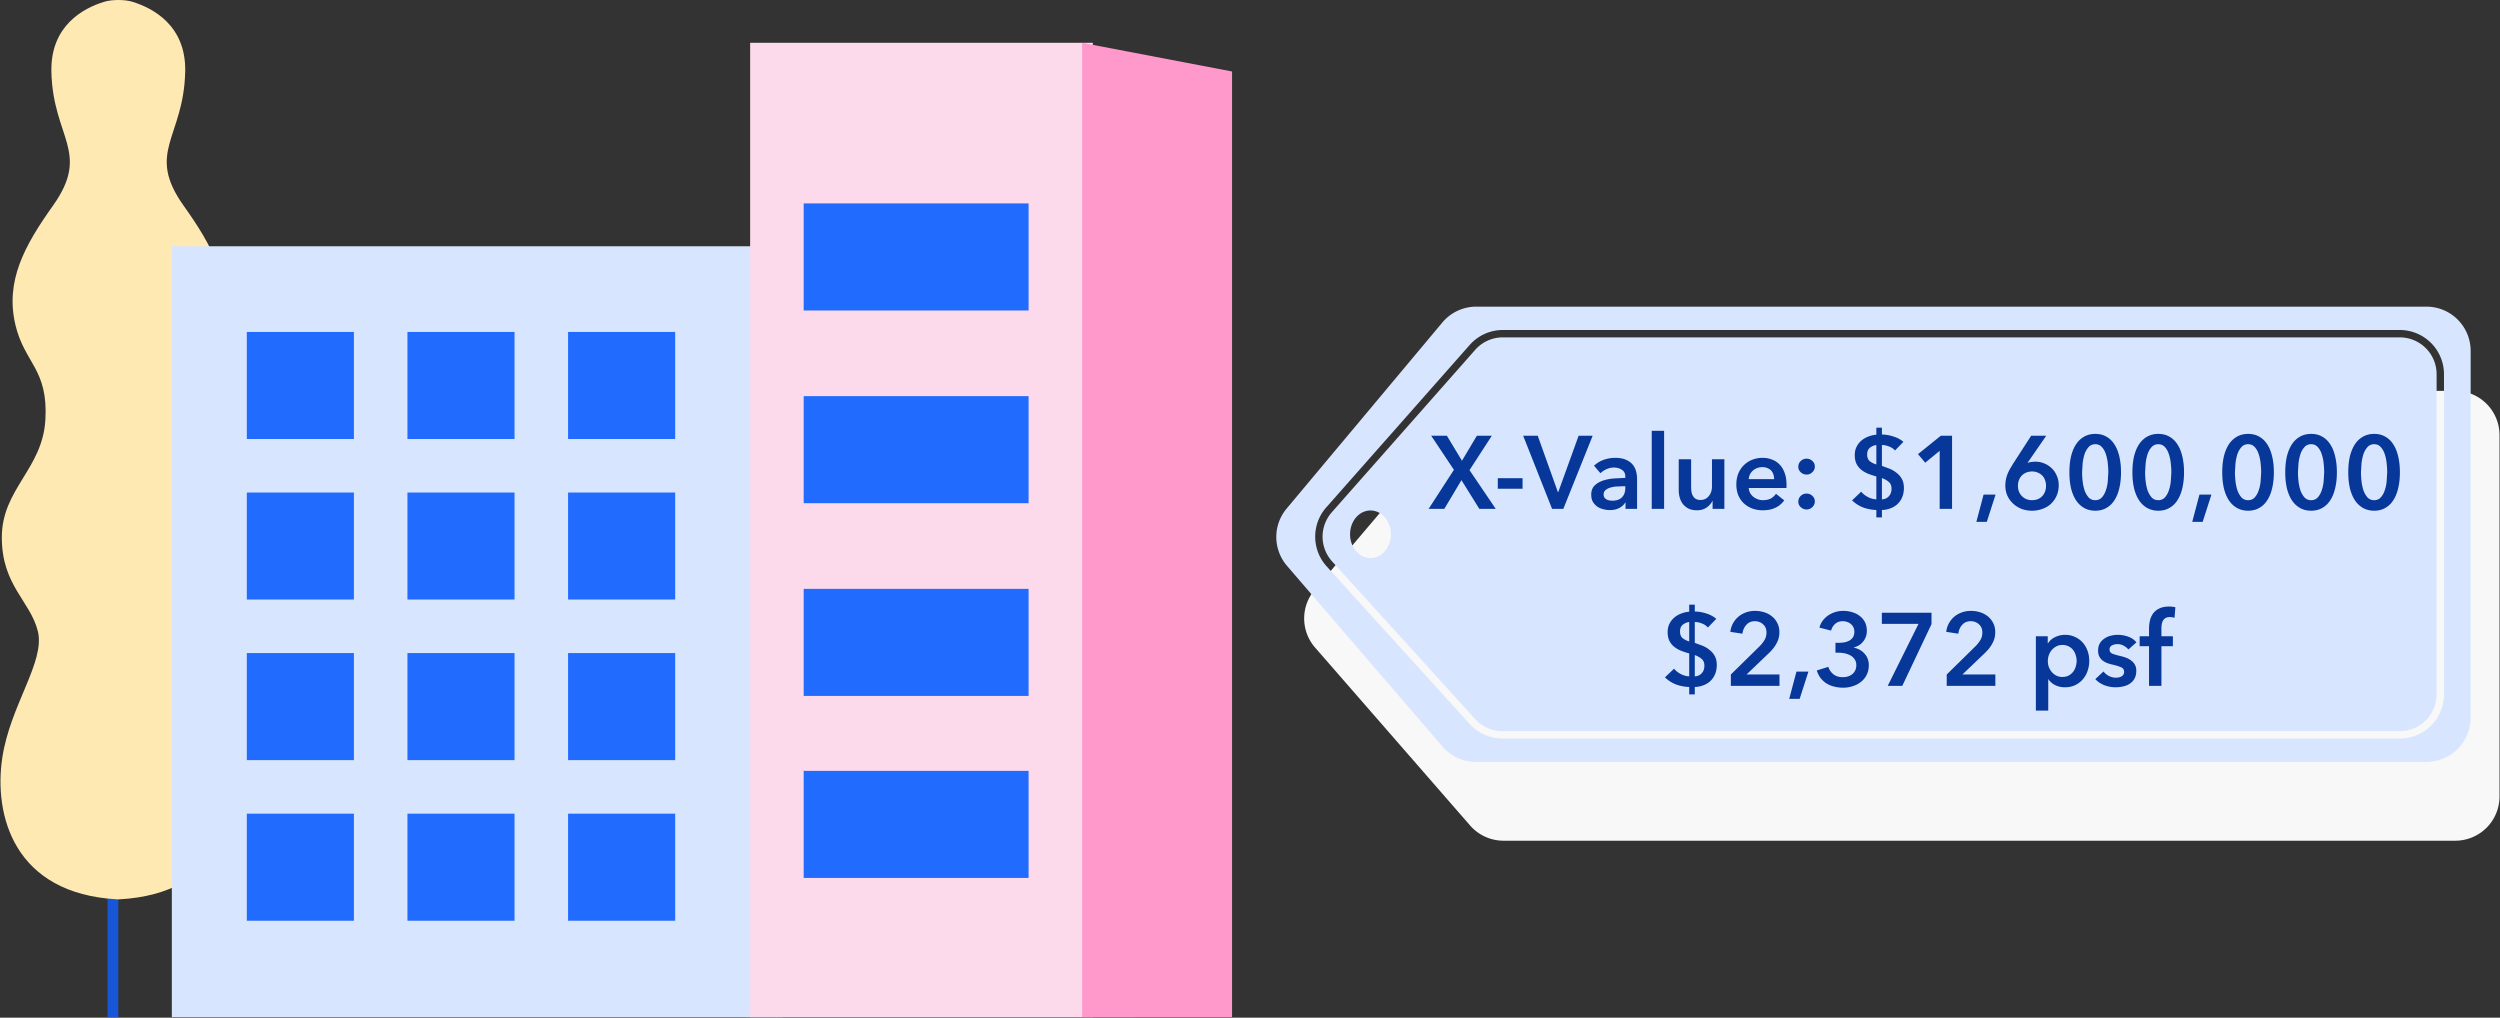 <svg xmlns="http://www.w3.org/2000/svg" width="339" height="138" fill="none"  xmlns:v="https://vecta.io/nano"><rect width="100%" height="100%" fill="#333333" stroke="none"/><path fill="#1757d7" d="M14.588 84.204h1.452v53.716h-1.452z"/><g fill-rule="evenodd"><path d="M31.766 102.717c-1.085-7.119-5.837-12.989-4.819-17.111s4.888-6.183 4.888-12.741-5.514-9.246-5.906-15.923c-.408-6.933 2.851-7.683 4.073-12.927 1.383-5.942-1.258-10.719-5.092-16.111-5.192-7.306 0-9.18.204-18.174.143-6.317-4.435-8.651-7.17-9.492-1.014-.311-2.747-.328-3.856.017-2.743.847-7.262 3.199-7.119 9.475.202 8.994 5.396 10.868.202 18.174-3.832 5.392-6.475 10.169-5.09 16.111 1.222 5.245 4.48 5.995 4.073 12.927C5.76 63.62.246 66.309.246 72.865s3.871 8.619 4.888 12.741S1.4 95.598.315 102.717c-1.191 7.811 1.56 18.486 15.611 19.234h.226c14.051-.748 16.804-11.423 15.613-19.234z" fill="#ffe9b2"/><path d="M142.063 42.91v-9.18h-10.176v2.248l-3.798-2.587-24.827 16.969-9.715 4.073-15.064 69.203 22.718 14.284h52.795V51.039l-11.933-8.129z" fill="#98bafc"/></g><path fill="#d8e5ff" d="M23.301 33.391h82.774V137.92H23.301z"/><g fill="#1757d7"><path d="M126.406 66.783v-5.807h-4.356v5.807h4.356zm-.362 4.355h-3.994v5.807h4.356v-5.807h-.362z" fill-rule="evenodd"/><path d="M132.214 60.975h5.809v5.807h-5.809zm0 10.163h5.809v5.807h-5.809z"/><path d="M126.406 95.818v-5.807h-4.356v5.807h4.356zm-.362 5.807h-3.994v5.808h4.356v-5.808h-.362z" fill-rule="evenodd"/><path d="M132.214 90.011h5.809v5.807h-5.809zm0 11.614h5.809v5.807h-5.809z"/></g><path d="M55.249 66.783h14.522v14.518H55.249zm0-21.777h14.522v14.518H55.249zm21.783 21.777h14.522v14.518H77.032zm0-21.777h14.522v14.518H77.032zM55.249 88.559h14.522v14.518H55.249zm21.783 0h14.522v14.518H77.032zm-21.783 21.777h14.522v14.518H55.249zM33.467 66.783h14.522v14.518H33.467zm0-21.777h14.522v14.518H33.467zm0 43.553h14.522v14.518H33.467zm0 21.777h14.522v14.518H33.467zm43.565 0h14.522v14.518H77.032z" fill="#216bff"/><path d="M148.188 5.807h-46.469V137.92h46.469V5.807z" fill="#fddaeb"/><path d="M167.067 9.693l-20.331-3.886V137.92h20.331V9.693z" fill="#ff99cb"/><path d="M139.475 27.584h-30.496v14.518h30.496V27.584zm0 26.132h-30.496v14.518h30.496V53.716zm0 26.133h-30.496v14.518h30.496V79.849zm0 24.68h-30.496v14.518h30.496v-14.518z" fill="#216bff"/><path d="M199.349 55.12a6 6 0 0 1 4.576-2.12h129.009a6 6 0 0 1 6 6v49a6 6 0 0 1-6 6H203.876c-1.735 0-3.384-.751-4.524-2.058l-21.03-24.136a6 6 0 0 1-.053-7.822l21.08-24.864z" fill="#f8f8f8"/><path fill-rule="evenodd" d="M195.583 43.73a6 6 0 0 1 4.602-2.149h128.836a6 6 0 0 1 6 6v49.73a6 6 0 0 1-6 6H200.135c-1.748 0-3.409-.762-4.548-2.087l-21.069-24.496a6 6 0 0 1-.053-7.763l21.118-25.235zm-6.974 28.716c0 1.781-1.24 3.225-2.77 3.225s-2.77-1.444-2.77-3.225 1.241-3.225 2.77-3.225 2.77 1.444 2.77 3.225zm15.178-26.699h121.618a5 5 0 0 1 5 5v43.399a5 5 0 0 1-5 5H203.738a5 5 0 0 1-3.702-1.64l-19.398-21.375a5 5 0 0 1-.045-6.669l19.446-22.024a5 5 0 0 1 3.748-1.691zm-4.497 1.029a6 6 0 0 1 4.497-2.029h121.618a6 6 0 0 1 6 6v43.399a6 6 0 0 1-6 6H203.738a6 6 0 0 1-4.443-1.968l-19.397-21.375a6 6 0 0 1-.055-8.003l19.447-22.024z" fill="#d8e5ff"/><path d="M197.152 63.708l-3.08-4.62h2.128l2.044 3.388 2.016-3.388h2.03l-3.024 4.662 3.556 5.25h-2.226l-2.422-3.892L195.85 69h-2.128l3.43-5.292zm9.307 2.562h-3.36v-1.428h3.36v1.428zm.083-7.182h1.974l2.73 7.63h.056l2.758-7.63h1.904L211.988 69h-1.526l-3.92-9.912zm13.878 9.058h-.042c-.168.299-.438.546-.812.742-.373.187-.798.28-1.274.28-.27 0-.555-.037-.854-.112a2.58 2.58 0 0 1-.812-.336c-.242-.168-.448-.383-.616-.644-.158-.271-.238-.602-.238-.994 0-.504.14-.905.42-1.204.29-.299.658-.527 1.106-.686s.943-.261 1.484-.308l1.61-.084v-.168c0-.42-.154-.728-.462-.924-.298-.205-.658-.308-1.078-.308-.354 0-.695.075-1.022.224s-.597.331-.812.546l-.868-1.022c.383-.355.822-.621 1.316-.798a4.57 4.57 0 0 1 1.526-.266c.598 0 1.088.084 1.47.252.392.168.7.387.924.658s.378.574.462.91c.094.336.14.672.14 1.008V69h-1.568v-.854zm-.028-2.212h-.378l-.854.042a3.25 3.25 0 0 0-.826.154 1.63 1.63 0 0 0-.63.336c-.168.14-.252.336-.252.588 0 .159.033.294.098.406a.91.91 0 0 0 .28.252 1.22 1.22 0 0 0 .378.14c.14.028.28.042.42.042.579 0 1.018-.154 1.316-.462s.448-.728.448-1.26v-.238zm3.582-7.518h1.68V69h-1.68V58.416zM233.824 69h-1.596v-1.078h-.028c-.15.336-.411.635-.784.896-.364.252-.798.378-1.302.378-.439 0-.817-.075-1.134-.224-.308-.159-.565-.364-.77-.616-.196-.252-.341-.541-.434-.868s-.14-.663-.14-1.008v-4.2h1.68v3.724a4.77 4.77 0 0 0 .042.616c.028.215.088.411.182.588.093.168.219.308.378.42.168.112.387.168.658.168.261 0 .49-.051.686-.154.205-.112.368-.252.49-.42.13-.168.228-.359.294-.574a2.4 2.4 0 0 0 .098-.672V62.28h1.68V69zm6.748-4.032c0-.215-.033-.42-.098-.616-.056-.196-.149-.369-.28-.518s-.299-.266-.504-.35c-.196-.093-.429-.14-.7-.14-.504 0-.933.154-1.288.462-.345.299-.537.686-.574 1.162h3.444zm1.68.756v.224a1.87 1.87 0 0 1-.014.224h-5.11c.019.243.079.467.182.672a1.92 1.92 0 0 0 .434.518 2.22 2.22 0 0 0 .602.336c.224.084.457.126.7.126.42 0 .775-.075 1.064-.224.289-.159.527-.373.714-.644l1.12.896c-.663.896-1.624 1.344-2.884 1.344a4.21 4.21 0 0 1-1.442-.238c-.439-.168-.821-.401-1.148-.7-.317-.299-.569-.663-.756-1.092-.177-.439-.266-.933-.266-1.484 0-.541.089-1.031.266-1.47.187-.448.439-.826.756-1.134a3.23 3.23 0 0 1 1.12-.728 3.74 3.74 0 0 1 1.414-.266 3.4 3.4 0 0 1 1.288.238c.401.149.747.378 1.036.686.289.299.513.677.672 1.134.168.448.252.975.252 1.582zm1.599 2.296a1.05 1.05 0 0 1 .322-.77c.224-.215.49-.322.798-.322.299 0 .56.103.784.308s.336.457.336.756a1.03 1.03 0 0 1-.336.77c-.215.215-.476.322-.784.322a1.16 1.16 0 0 1-.434-.084c-.131-.056-.247-.131-.35-.224s-.187-.205-.252-.336c-.056-.131-.084-.271-.084-.42zm0-4.732a1.05 1.05 0 0 1 .322-.77c.224-.215.49-.322.798-.322.299 0 .56.103.784.308s.336.457.336.756a1.03 1.03 0 0 1-.336.77c-.215.215-.476.322-.784.322a1.16 1.16 0 0 1-.434-.084c-.131-.056-.247-.131-.35-.224s-.187-.205-.252-.336c-.056-.131-.084-.271-.084-.42zm11.337-4.368a5.37 5.37 0 0 1 1.554.266c.523.159.976.401 1.358.728l-1.134 1.176c-.214-.243-.485-.425-.812-.546-.317-.131-.639-.196-.966-.196v2.828l1.064.392c.355.149.672.341.952.574a2.59 2.59 0 0 1 .7.826c.178.327.266.728.266 1.204 0 .485-.084.915-.252 1.288a2.64 2.64 0 0 1-.658.924c-.27.243-.588.429-.952.56a3.45 3.45 0 0 1-1.12.21v1.008h-.756v-1.008c-.616-.019-1.208-.131-1.778-.336-.56-.215-1.064-.537-1.512-.966l1.232-1.176c.252.299.57.546.952.742.383.187.752.285 1.106.294v-3.108a11.12 11.12 0 0 1-1.148-.378c-.354-.149-.667-.336-.938-.56a2.46 2.46 0 0 1-.616-.798c-.149-.317-.224-.7-.224-1.148 0-.42.08-.793.238-1.12.168-.336.388-.621.658-.854a3.26 3.26 0 0 1 .938-.546 3.72 3.72 0 0 1 1.092-.252v-.952h.756v.924zm-.756 1.428c-.326.037-.616.159-.868.364s-.378.513-.378.924c0 .392.117.691.35.896.243.196.542.345.896.448v-2.632zm.756 7.364c.392-.019.705-.159.938-.42.243-.261.364-.602.364-1.022 0-.411-.126-.719-.378-.924-.242-.215-.55-.387-.924-.518v2.884zm7.831-6.58l-1.96 1.61-.98-1.162 3.094-2.492h1.526V69h-1.68v-7.868zm5.955 5.936h1.624l-1.19 3.696h-1.414l.98-3.696zm8.495-7.98l-2.534 3.668.014.014c.131-.056.294-.098.49-.126.205-.028.392-.042.56-.042a3.03 3.03 0 0 1 1.232.252 3.07 3.07 0 0 1 1.008.672c.289.28.513.616.672 1.008.168.383.252.798.252 1.246 0 .523-.093.999-.28 1.428a3.32 3.32 0 0 1-.77 1.106c-.317.299-.7.527-1.148.686a3.92 3.92 0 0 1-1.414.252 4 4 0 0 1-1.442-.252c-.439-.177-.821-.42-1.148-.728a3.4 3.4 0 0 1-.77-1.078c-.177-.42-.266-.868-.266-1.344 0-.28.023-.541.07-.784.047-.252.112-.49.196-.714.093-.233.201-.467.322-.7l.434-.728 2.478-3.836h2.044zm-3.836 6.804c0 .261.042.509.126.742a1.92 1.92 0 0 0 .392.616c.168.177.369.317.602.42s.495.154.784.154c.569 0 1.027-.177 1.372-.532.355-.364.532-.84.532-1.428a2.06 2.06 0 0 0-.14-.77c-.084-.243-.21-.448-.378-.616s-.369-.299-.602-.392c-.224-.103-.476-.154-.756-.154s-.541.047-.784.14c-.233.093-.439.229-.616.406-.168.168-.299.373-.392.616s-.14.509-.14.798zm13.977-1.848c0 .803-.079 1.526-.238 2.17-.149.644-.373 1.19-.672 1.638a3.04 3.04 0 0 1-1.092 1.036c-.429.243-.924.364-1.484.364s-1.059-.121-1.498-.364-.807-.588-1.106-1.036-.527-.994-.686-1.638c-.149-.644-.224-1.367-.224-2.17s.075-1.526.224-2.17c.159-.644.387-1.19.686-1.638s.667-.793 1.106-1.036.938-.364 1.498-.364 1.055.121 1.484.364a3.04 3.04 0 0 1 1.092 1.036c.299.448.523.994.672 1.638.159.644.238 1.367.238 2.17zm-1.722 0a11.15 11.15 0 0 0-.07-1.176 5.33 5.33 0 0 0-.252-1.246c-.121-.392-.299-.719-.532-.98-.233-.271-.537-.406-.91-.406-.383 0-.691.135-.924.406a2.77 2.77 0 0 0-.546.98 6.6 6.6 0 0 0-.252 1.246l-.07 1.176a11.15 11.15 0 0 0 .07 1.176 6.31 6.31 0 0 0 .252 1.232c.131.383.313.709.546.98.233.261.541.392.924.392.373 0 .677-.131.91-.392.233-.271.411-.597.532-.98a5.12 5.12 0 0 0 .252-1.232l.07-1.176zm10.267 0c0 .803-.08 1.526-.238 2.17-.15.644-.374 1.19-.672 1.638-.29.448-.654.793-1.092 1.036-.43.243-.924.364-1.484.364a3.04 3.04 0 0 1-1.498-.364c-.439-.243-.808-.588-1.106-1.036s-.528-.994-.686-1.638c-.15-.644-.224-1.367-.224-2.17s.074-1.526.224-2.17c.158-.644.387-1.19.686-1.638s.667-.793 1.106-1.036a3.04 3.04 0 0 1 1.498-.364c.56 0 1.054.121 1.484.364.438.243.802.588 1.092 1.036.298.448.522.994.672 1.638.158.644.238 1.367.238 2.17zm-1.722 0c0-.345-.024-.737-.07-1.176-.038-.439-.122-.854-.252-1.246-.122-.392-.299-.719-.532-.98-.234-.271-.537-.406-.91-.406-.383 0-.691.135-.924.406a2.74 2.74 0 0 0-.546.98c-.122.392-.206.807-.252 1.246l-.07 1.176a11.15 11.15 0 0 0 .07 1.176c.046.439.13.849.252 1.232a2.91 2.91 0 0 0 .546.98c.233.261.541.392.924.392.373 0 .676-.131.91-.392a2.77 2.77 0 0 0 .532-.98c.13-.383.214-.793.252-1.232l.07-1.176zm3.813 3.024h1.624l-1.19 3.696h-1.414l.98-3.696zm10.09-3.024c0 .803-.079 1.526-.238 2.17-.149.644-.373 1.19-.672 1.638a3.04 3.04 0 0 1-1.092 1.036c-.429.243-.924.364-1.484.364s-1.059-.121-1.498-.364a3.17 3.17 0 0 1-1.106-1.036c-.298-.448-.527-.994-.686-1.638-.149-.644-.224-1.367-.224-2.17s.075-1.526.224-2.17c.159-.644.388-1.19.686-1.638a3.17 3.17 0 0 1 1.106-1.036c.439-.243.938-.364 1.498-.364s1.055.121 1.484.364a3.04 3.04 0 0 1 1.092 1.036c.299.448.523.994.672 1.638.159.644.238 1.367.238 2.17zm-1.722 0a11.15 11.15 0 0 0-.07-1.176 5.33 5.33 0 0 0-.252-1.246 2.59 2.59 0 0 0-.532-.98c-.233-.271-.536-.406-.91-.406a1.16 1.16 0 0 0-.924.406 2.77 2.77 0 0 0-.546.98 6.6 6.6 0 0 0-.252 1.246l-.07 1.176c0 .345.024.737.07 1.176a6.31 6.31 0 0 0 .252 1.232c.131.383.313.709.546.98a1.18 1.18 0 0 0 .924.392 1.16 1.16 0 0 0 .91-.392 2.74 2.74 0 0 0 .532-.98 5.12 5.12 0 0 0 .252-1.232l.07-1.176zm10.267 0c0 .803-.079 1.526-.238 2.17-.149.644-.373 1.19-.672 1.638a3.04 3.04 0 0 1-1.092 1.036c-.429.243-.924.364-1.484.364s-1.059-.121-1.498-.364a3.17 3.17 0 0 1-1.106-1.036c-.298-.448-.527-.994-.686-1.638-.149-.644-.224-1.367-.224-2.17s.075-1.526.224-2.17c.159-.644.388-1.19.686-1.638a3.17 3.17 0 0 1 1.106-1.036c.439-.243.938-.364 1.498-.364s1.055.121 1.484.364a3.04 3.04 0 0 1 1.092 1.036c.299.448.523.994.672 1.638.159.644.238 1.367.238 2.17zm-1.722 0a11.15 11.15 0 0 0-.07-1.176 5.33 5.33 0 0 0-.252-1.246 2.59 2.59 0 0 0-.532-.98c-.233-.271-.536-.406-.91-.406a1.16 1.16 0 0 0-.924.406 2.77 2.77 0 0 0-.546.98 6.6 6.6 0 0 0-.252 1.246l-.07 1.176c0 .345.024.737.07 1.176a6.31 6.31 0 0 0 .252 1.232c.131.383.313.709.546.98a1.18 1.18 0 0 0 .924.392 1.16 1.16 0 0 0 .91-.392 2.74 2.74 0 0 0 .532-.98 5.12 5.12 0 0 0 .252-1.232l.07-1.176zm10.267 0c0 .803-.079 1.526-.238 2.17-.149.644-.373 1.19-.672 1.638a3.04 3.04 0 0 1-1.092 1.036c-.429.243-.924.364-1.484.364s-1.059-.121-1.498-.364a3.17 3.17 0 0 1-1.106-1.036c-.298-.448-.527-.994-.686-1.638-.149-.644-.224-1.367-.224-2.17s.075-1.526.224-2.17c.159-.644.388-1.19.686-1.638a3.17 3.17 0 0 1 1.106-1.036c.439-.243.938-.364 1.498-.364s1.055.121 1.484.364a3.04 3.04 0 0 1 1.092 1.036c.299.448.523.994.672 1.638.159.644.238 1.367.238 2.17zm-1.722 0a11.15 11.15 0 0 0-.07-1.176 5.33 5.33 0 0 0-.252-1.246 2.59 2.59 0 0 0-.532-.98c-.233-.271-.536-.406-.91-.406a1.16 1.16 0 0 0-.924.406 2.77 2.77 0 0 0-.546.98 6.6 6.6 0 0 0-.252 1.246l-.07 1.176c0 .345.024.737.07 1.176a6.31 6.31 0 0 0 .252 1.232c.131.383.313.709.546.98a1.18 1.18 0 0 0 .924.392 1.16 1.16 0 0 0 .91-.392 2.74 2.74 0 0 0 .532-.98 5.12 5.12 0 0 0 .252-1.232l.07-1.176zM229.813 82.92a5.37 5.37 0 0 1 1.554.266c.523.159.976.401 1.358.728l-1.134 1.176c-.214-.243-.485-.425-.812-.546-.317-.131-.639-.196-.966-.196v2.828l1.064.392c.355.149.672.341.952.574a2.59 2.59 0 0 1 .7.826c.178.327.266.728.266 1.204 0 .485-.084.915-.252 1.288a2.64 2.64 0 0 1-.658.924c-.27.243-.588.429-.952.56a3.45 3.45 0 0 1-1.12.21v1.008h-.756v-1.008c-.616-.019-1.208-.131-1.778-.336-.56-.215-1.064-.537-1.512-.966l1.232-1.176c.252.299.57.546.952.742.383.187.752.285 1.106.294v-3.108a11.12 11.12 0 0 1-1.148-.378c-.354-.149-.667-.336-.938-.56a2.46 2.46 0 0 1-.616-.798c-.149-.317-.224-.7-.224-1.148 0-.42.08-.793.238-1.12.168-.336.388-.621.658-.854a3.26 3.26 0 0 1 .938-.546 3.72 3.72 0 0 1 1.092-.252v-.952h.756v.924zm-.756 1.428c-.326.037-.616.159-.868.364s-.378.513-.378.924c0 .392.117.691.35.896.243.196.542.345.896.448v-2.632zm.756 7.364c.392-.019.705-.159.938-.42.243-.261.364-.602.364-1.022 0-.411-.126-.719-.378-.924-.242-.215-.55-.387-.924-.518v2.884zm4.891-.252l3.822-3.752c.308-.299.551-.597.728-.896.187-.308.28-.658.28-1.05 0-.467-.154-.835-.462-1.106-.298-.28-.672-.42-1.12-.42-.476 0-.858.163-1.148.49-.289.317-.466.719-.532 1.204l-1.638-.252c.047-.411.164-.789.35-1.134a3.2 3.2 0 0 1 1.722-1.484 3.55 3.55 0 0 1 1.274-.224 4.14 4.14 0 0 1 1.232.182 3.05 3.05 0 0 1 1.064.56c.308.243.551.546.728.91.187.355.28.77.28 1.246 0 .317-.042.616-.126.896a3.34 3.34 0 0 1-.35.77 4.41 4.41 0 0 1-.504.7c-.186.215-.392.425-.616.63l-2.856 2.73h4.466V93h-6.594v-1.54zm8.895-.392h1.624l-1.19 3.696h-1.414l.98-3.696zm5.289-3.906h.448a4.88 4.88 0 0 0 .742-.056c.252-.047.481-.126.686-.238s.369-.261.49-.448c.131-.196.196-.448.196-.756a1.39 1.39 0 0 0-.126-.602c-.084-.177-.201-.327-.35-.448a1.47 1.47 0 0 0-.504-.28 1.77 1.77 0 0 0-.588-.098c-.411 0-.751.117-1.022.35a1.8 1.8 0 0 0-.56.924l-1.582-.406a2.62 2.62 0 0 1 .42-.91 3.1 3.1 0 0 1 .728-.714c.289-.205.611-.364.966-.476a3.7 3.7 0 0 1 1.12-.168 4.01 4.01 0 0 1 1.218.182c.392.112.733.285 1.022.518.299.224.532.504.7.84s.252.728.252 1.176a2.26 2.26 0 0 1-.49 1.428c-.317.411-.747.681-1.288.812v.028c.607.121 1.097.397 1.47.826.383.42.574.938.574 1.554 0 .513-.103.961-.308 1.344-.196.383-.462.7-.798.952-.327.252-.695.439-1.106.56-.411.131-.826.196-1.246.196a4.89 4.89 0 0 1-1.19-.14c-.373-.084-.719-.219-1.036-.406-.308-.187-.583-.429-.826-.728-.233-.299-.415-.653-.546-1.064l1.568-.49c.121.392.345.723.672.994.336.271.77.406 1.302.406a2.54 2.54 0 0 0 .644-.084 1.74 1.74 0 0 0 .588-.294 1.39 1.39 0 0 0 .42-.504c.112-.205.168-.457.168-.756 0-.317-.079-.583-.238-.798a1.53 1.53 0 0 0-.574-.518c-.233-.131-.495-.224-.784-.28a4.14 4.14 0 0 0-.812-.084h-.42v-1.344zm6.291-4.074h6.734v1.54L257.951 93h-1.974l4.172-8.4h-4.97v-1.512zm8.797 8.372l3.822-3.752a4.41 4.41 0 0 0 .728-.896c.186-.308.28-.658.28-1.05 0-.467-.154-.835-.462-1.106-.299-.28-.672-.42-1.12-.42-.476 0-.859.163-1.148.49-.29.317-.467.719-.532 1.204l-1.638-.252c.046-.411.163-.789.35-1.134s.424-.644.714-.896.625-.448 1.008-.588c.392-.149.816-.224 1.274-.224.429 0 .84.061 1.232.182a3.06 3.06 0 0 1 1.064.56c.308.243.55.546.728.91.186.355.28.77.28 1.246 0 .317-.042.616-.126.896-.084.271-.201.527-.35.77a4.41 4.41 0 0 1-.504.7 7.84 7.84 0 0 1-.616.63l-2.856 2.73h4.466V93h-6.594v-1.54zm13.697-5.18v.938h.042c.084-.131.191-.261.322-.392.14-.14.308-.261.504-.364.196-.112.415-.201.658-.266a2.95 2.95 0 0 1 .84-.112c.476 0 .914.093 1.316.28.401.177.746.425 1.036.742s.513.691.672 1.12.238.891.238 1.386a4.1 4.1 0 0 1-.238 1.4 3.37 3.37 0 0 1-.658 1.134c-.28.317-.626.574-1.036.77a3.22 3.22 0 0 1-1.372.28c-.476 0-.915-.098-1.316-.294-.392-.196-.696-.462-.91-.798h-.028v4.256h-1.68V86.28h1.61zm3.92 3.332a2.42 2.42 0 0 0-.126-.77c-.075-.261-.192-.495-.35-.7a1.73 1.73 0 0 0-.602-.49c-.243-.131-.528-.196-.854-.196-.308 0-.584.065-.826.196a2.2 2.2 0 0 0-.63.504 2.33 2.33 0 0 0-.392.7 2.55 2.55 0 0 0-.126.784 2.55 2.55 0 0 0 .126.784c.093.252.224.481.392.686a2.2 2.2 0 0 0 .63.504 1.82 1.82 0 0 0 .826.182c.326 0 .611-.065.854-.196a1.88 1.88 0 0 0 .602-.504c.158-.205.275-.439.35-.7a2.55 2.55 0 0 0 .126-.784zm7.011-1.54c-.149-.196-.355-.364-.616-.504a1.69 1.69 0 0 0-.854-.224c-.271 0-.518.056-.742.168s-.336.299-.336.56.121.448.364.56c.252.103.616.21 1.092.322a5.8 5.8 0 0 1 .756.224 2.52 2.52 0 0 1 .7.378 1.7 1.7 0 0 1 .518.574c.131.224.196.499.196.826 0 .411-.079.761-.238 1.05-.149.28-.355.509-.616.686-.252.177-.551.303-.896.378-.336.084-.686.126-1.05.126-.523 0-1.031-.093-1.526-.28-.495-.196-.905-.471-1.232-.826l1.106-1.036a2.21 2.21 0 0 0 .728.602c.299.159.63.238.994.238.121 0 .243-.014.364-.042.131-.028.247-.07.35-.126.112-.065.201-.149.266-.252s.098-.229.098-.378a.62.62 0 0 0-.392-.602c-.252-.121-.635-.243-1.148-.364a6.75 6.75 0 0 1-.742-.21 2.75 2.75 0 0 1-.63-.35 1.69 1.69 0 0 1-.448-.546c-.112-.215-.168-.481-.168-.798 0-.373.075-.695.224-.966.159-.271.364-.49.616-.658a2.65 2.65 0 0 1 .854-.392 3.81 3.81 0 0 1 .98-.126 4.07 4.07 0 0 1 1.414.252c.467.168.835.425 1.106.77l-1.092.966zm2.805-.448h-1.274V86.28h1.274v-.994a5.09 5.09 0 0 1 .126-1.148 2.76 2.76 0 0 1 .448-.98c.214-.28.494-.499.84-.658.345-.168.779-.252 1.302-.252a3.14 3.14 0 0 1 .462.028c.13.009.261.033.392.07l-.112 1.428c-.094-.028-.196-.051-.308-.07-.103-.019-.215-.028-.336-.028-.243 0-.439.047-.588.14a1 1 0 0 0-.35.364 1.66 1.66 0 0 0-.154.49 3.32 3.32 0 0 0-.042.518v1.092h1.554v1.344h-1.554V93h-1.68v-5.376z" fill="#063799"/></svg>